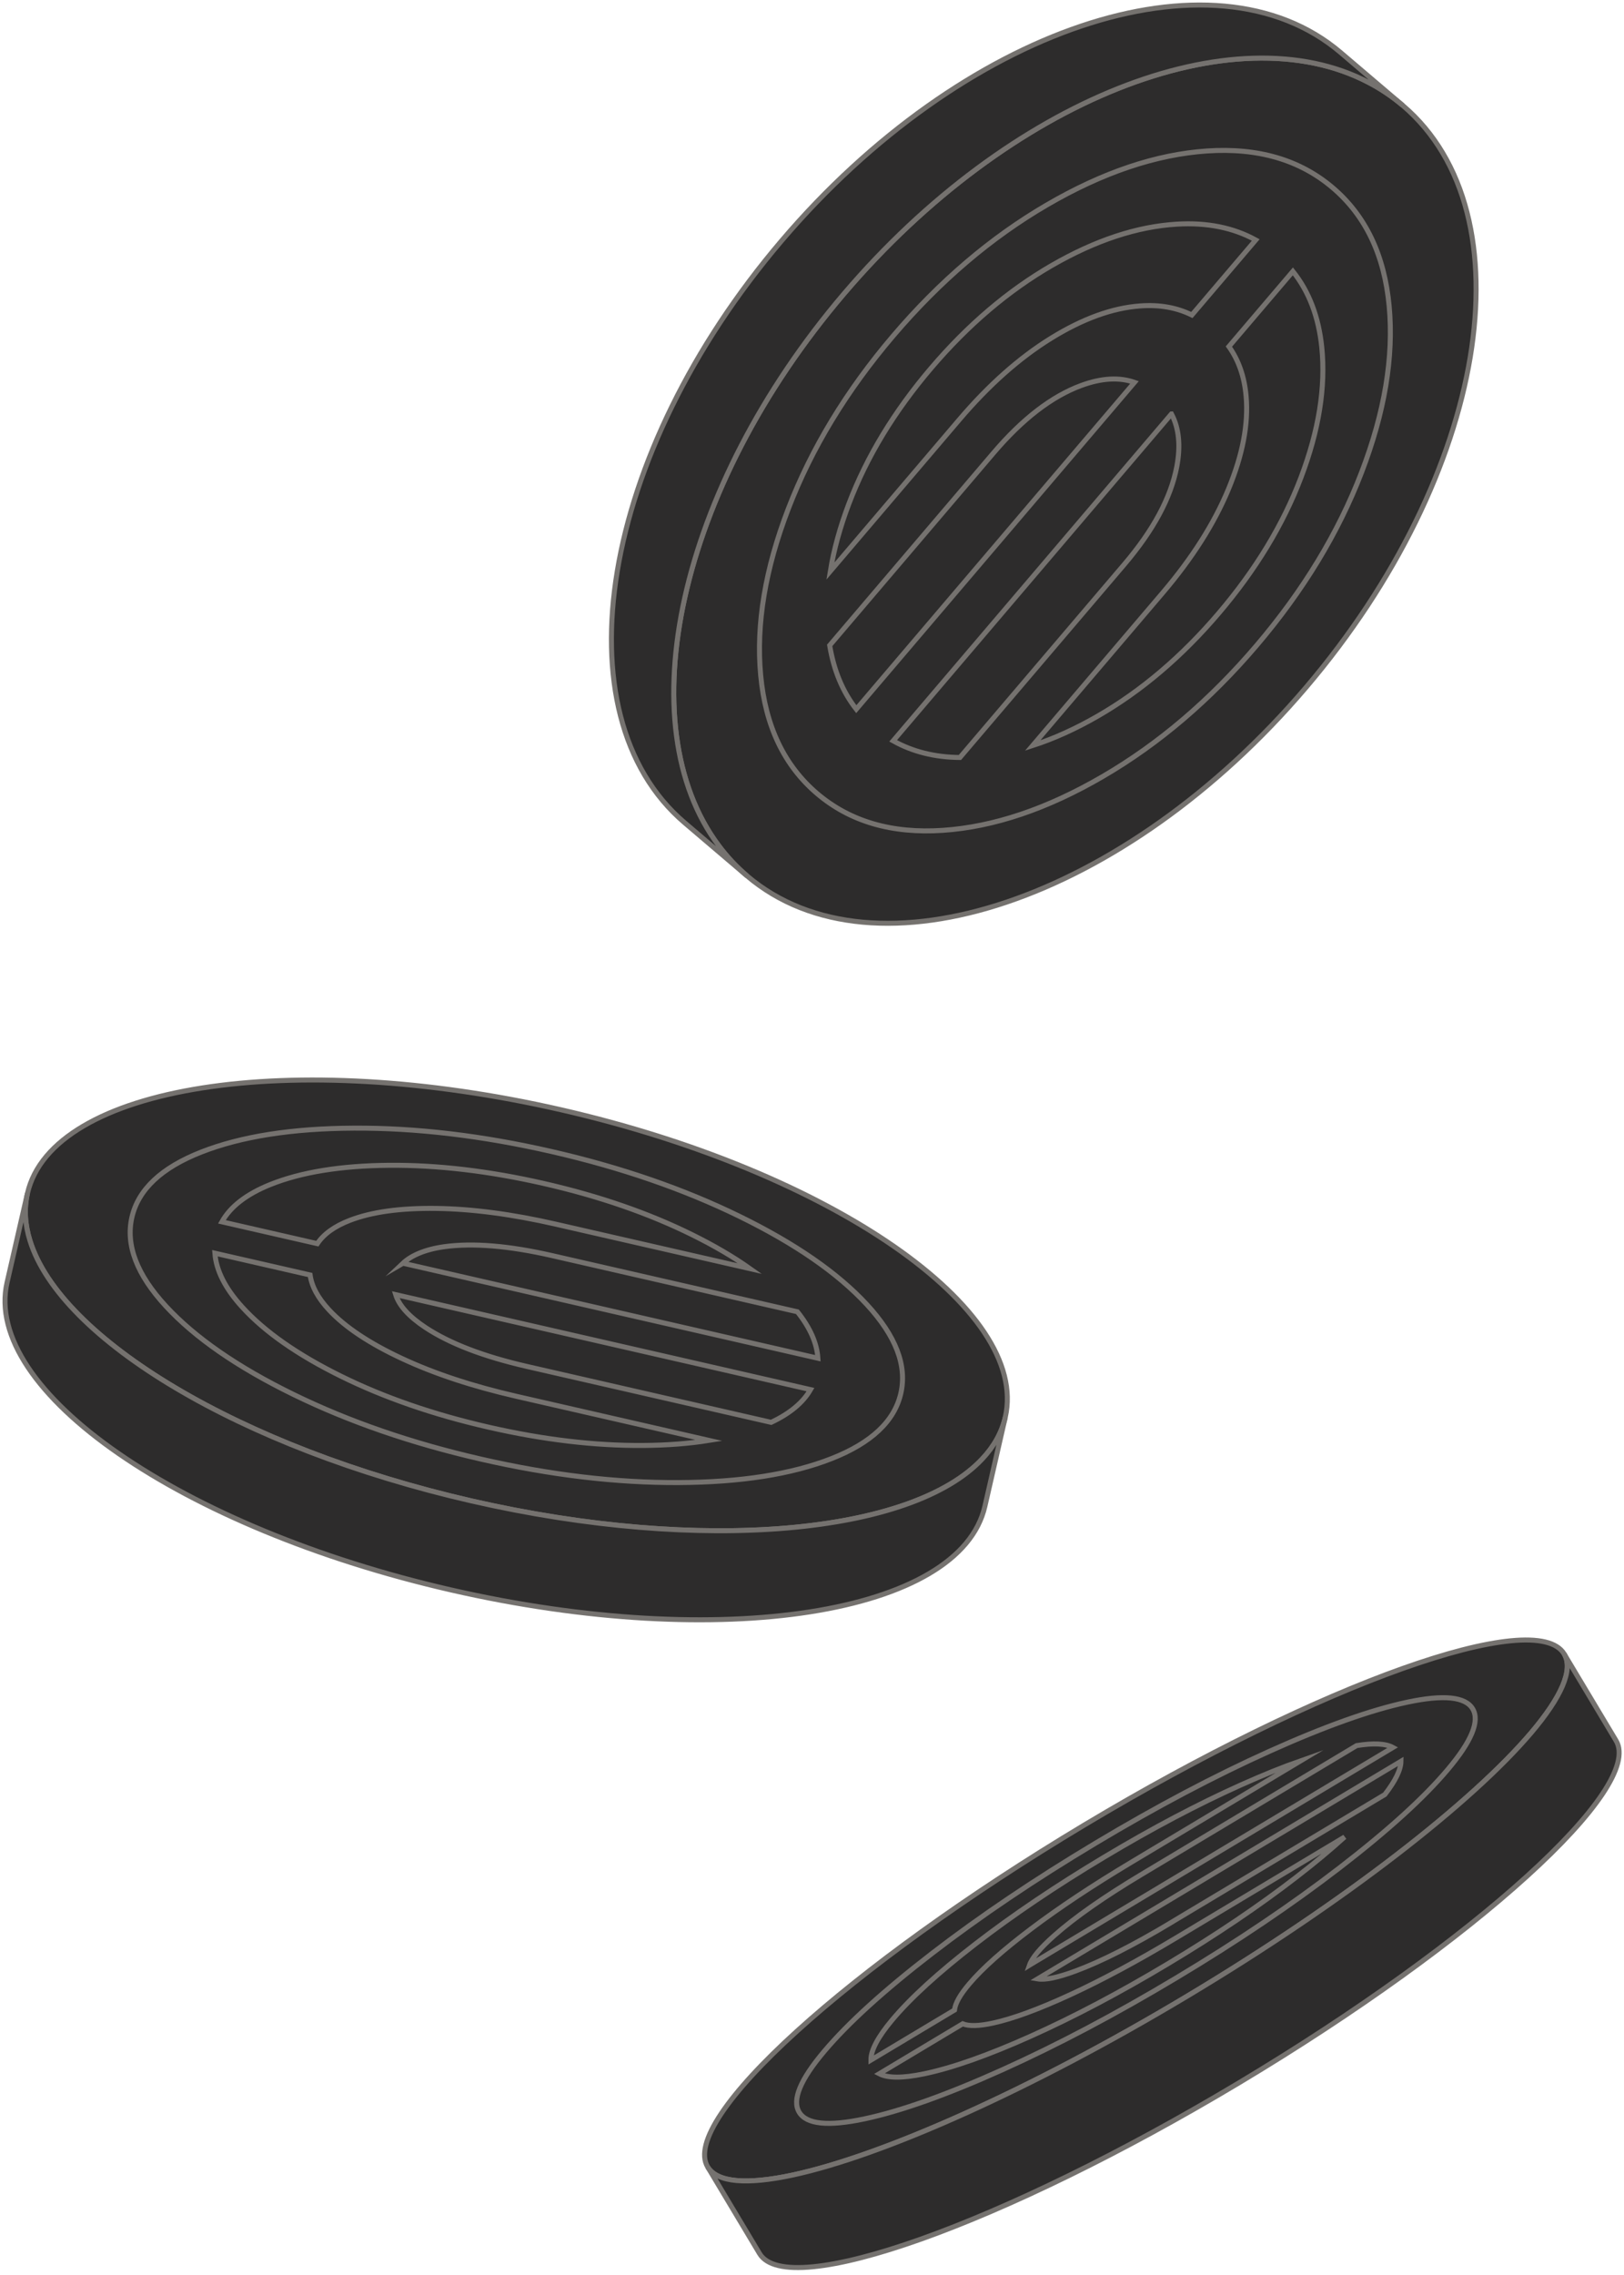 <svg width="325" height="455" viewBox="0 0 325 455" fill="none" xmlns="http://www.w3.org/2000/svg">
<path d="M201.178 283.458C200.475 286.529 198.915 289.305 196.58 291.782C182.536 306.789 140.749 310.8 94.376 300.189C48.003 289.579 12.124 267.797 6.011 248.178C4.987 244.932 4.791 241.755 5.494 238.683C10.441 217.087 58.258 209.597 112.294 221.961C166.331 234.326 206.124 261.862 201.178 283.458Z" fill="#2D2C2C" stroke="#75726F" stroke-miterlimit="10"/>
<path d="M201.178 283.456L197.1 301.265C192.151 322.871 144.334 330.361 90.298 317.997C36.261 305.633 -3.533 278.096 1.416 256.491L5.495 238.682C4.791 241.753 4.988 244.93 6.012 248.176C12.125 267.795 48.004 289.577 94.377 300.188C140.749 310.798 182.537 306.787 196.58 291.781C198.915 289.303 200.475 286.528 201.178 283.456Z" fill="#2D2C2C" stroke="#75726F" stroke-miterlimit="10"/>
<path d="M147.99 243.269C136.826 237.813 124.297 233.491 110.382 230.307C96.467 227.123 83.305 225.567 70.877 225.625C58.45 225.682 48.25 227.284 40.271 230.417C32.291 233.55 27.669 237.903 26.395 243.465C25.121 249.026 27.389 254.955 33.21 261.246C39.03 267.538 47.517 273.415 58.681 278.871C69.846 284.326 82.375 288.649 96.29 291.832C110.205 295.016 123.367 296.572 135.795 296.515C148.222 296.457 158.422 294.856 166.401 291.723C174.38 288.589 179.003 284.236 180.277 278.675C181.551 273.114 179.281 267.194 173.462 260.893C167.641 254.602 159.155 248.725 147.99 243.269ZM105.459 273.291C96.783 271.306 90.024 268.715 85.189 265.531C81.839 263.319 79.862 261.12 79.179 258.925L162.2 277.922C160.699 280.529 158.059 282.716 154.322 284.471L105.459 273.291ZM80.636 252.653C82.219 251.156 84.944 249.895 88.897 249.343C94.643 248.55 101.849 249.145 110.533 251.132L159.578 262.354C162.129 265.558 163.49 268.65 163.678 271.644L80.648 252.646L80.636 252.653ZM54.069 236.917C60.263 234.429 68.192 233.141 77.873 233.058C87.552 232.983 97.9 234.197 108.914 236.717C119.927 239.237 129.775 242.635 138.456 246.92C142.886 249.108 146.758 251.369 150.094 253.729L111.27 244.846C102.481 242.834 94.496 241.78 87.317 241.684C80.138 241.587 74.361 242.383 69.996 244.075C66.922 245.259 64.776 246.826 63.505 248.733L44.408 244.364C46.112 241.311 49.333 238.825 54.069 236.917ZM128.797 289.091C119.118 289.165 108.77 287.952 97.756 285.432C86.743 282.912 76.894 279.514 68.214 275.229C59.533 270.944 52.953 266.346 48.461 261.403C45.066 257.675 43.256 254.089 43.002 250.638L62.06 254.998C62.374 257.269 63.625 259.613 65.877 262.015C69.07 265.437 73.925 268.666 80.432 271.7C86.938 274.735 94.586 277.258 103.376 279.269L141.885 288.08C137.943 288.714 133.587 289.053 128.797 289.091Z" fill="#2D2C2C" stroke="#75726F" stroke-miterlimit="10"/>
<path d="M313.029 330.798C314.925 333.964 312.409 339.489 306.463 346.51C294.608 360.483 269.102 380.369 237.587 399.231C206.072 418.092 176.499 431.172 158.578 435.019C149.578 436.944 143.517 436.553 141.621 433.386C135.954 423.928 169.728 393.294 217.059 364.966C264.389 336.639 307.362 321.34 313.029 330.798Z" fill="#2D2C2C" stroke="#75726F" stroke-miterlimit="10"/>
<path d="M313.028 330.799L323.41 348.127C329.076 357.585 295.294 388.224 247.963 416.552C200.633 444.879 157.668 460.173 152.002 450.715L141.62 433.387C143.517 436.553 149.578 436.944 158.578 435.02C176.499 431.173 206.071 418.093 237.586 399.231C269.101 380.37 294.608 360.484 306.462 346.511C312.409 339.49 314.925 333.965 313.028 330.799Z" fill="#2D2C2C" stroke="#75726F" stroke-miterlimit="10"/>
<path d="M254.109 350.229C243.051 355.201 231.438 361.334 219.251 368.628C207.063 375.922 196.172 383.258 186.565 390.653C176.959 398.048 169.752 404.576 164.949 410.265C160.141 415.946 158.47 420 159.932 422.439C161.394 424.879 165.758 425.32 173.038 423.767C180.318 422.213 189.483 418.953 200.541 413.981C211.599 409.008 223.211 402.876 235.399 395.581C247.587 388.287 258.478 380.951 268.084 373.556C277.691 366.161 284.898 359.633 289.701 353.944C294.508 348.263 296.179 344.21 294.718 341.77C293.256 339.33 288.892 338.889 281.612 340.442C274.331 341.996 265.167 345.256 254.109 350.229ZM234.344 384.533C226.745 389.08 220.366 392.308 215.214 394.211C211.644 395.53 209.144 396.039 207.647 395.778L280.365 352.256C280.348 353.934 279.263 356.161 277.139 358.908L234.339 384.524L234.344 384.533ZM206.022 393.027C206.516 391.596 208.145 389.633 210.97 387.126C215.075 383.477 220.926 379.385 228.533 374.832L271.491 349.121C274.876 348.571 277.293 348.702 278.756 349.495L206.03 393.022L206.022 393.027ZM178.503 404.037C182.208 399.606 187.79 394.518 195.261 388.752C202.732 382.987 211.291 377.217 220.938 371.443C230.584 365.67 239.714 360.853 248.326 356.993C252.721 355.021 256.719 353.411 260.342 352.14L226.336 372.492C218.637 377.1 211.981 381.515 206.373 385.746C200.764 389.976 196.634 393.64 193.999 396.749C192.137 398.93 191.16 400.673 191.017 402.008L174.29 412.019C174.265 410.081 175.671 407.424 178.503 404.037ZM259.388 375.457C251.917 381.223 243.359 386.992 233.712 392.766C224.065 398.539 214.936 403.356 206.324 407.217C197.711 411.077 190.582 413.585 184.93 414.765C180.658 415.654 177.677 415.644 175.962 414.752L192.655 404.761C193.9 405.265 195.898 405.227 198.701 404.617C202.682 403.755 207.869 401.854 214.248 398.91C220.627 395.966 227.664 392.186 235.362 387.578L269.093 367.391C266.313 369.917 263.087 372.608 259.388 375.457Z" fill="#2D2C2C" stroke="#75726F" stroke-miterlimit="10"/>
<path d="M149.498 175.175C147.386 173.377 145.502 171.372 143.856 169.166C125.582 144.87 135.63 97.806 168.873 58.779C202.12 19.753 246.993 2.341 273.906 16.493C276.348 17.767 278.629 19.306 280.742 21.104C306.277 42.835 297.602 94.942 261.363 137.485C225.125 180.029 175.034 196.907 149.498 175.175Z" fill="#2D2C2C" stroke="#75726F" stroke-miterlimit="10"/>
<path d="M149.499 175.177L137.028 164.563C111.481 142.826 120.156 90.719 156.403 48.168C192.649 5.617 242.724 -11.246 268.272 10.492L280.742 21.105C278.629 19.308 276.348 17.769 273.906 16.494C246.997 2.342 202.112 19.762 168.873 58.781C135.638 97.8 125.586 144.872 143.856 169.168C145.502 171.374 147.386 173.379 149.499 175.177Z" fill="#2D2C2C" stroke="#75726F" stroke-miterlimit="10"/>
<path d="M220.735 155.272C231.909 148.762 242.154 140.036 251.488 129.081C260.818 118.126 267.802 106.624 272.449 94.561C277.1 82.497 278.951 71.386 278.003 61.206C277.051 51.027 273.296 43.152 266.718 37.555C260.139 31.957 251.761 29.507 241.556 30.193C231.358 30.885 220.671 34.479 209.498 40.99C198.325 47.5 188.079 56.226 178.745 67.181C169.411 78.136 162.431 89.638 157.78 101.702C153.134 113.765 151.278 124.876 152.23 135.056C153.174 145.228 156.937 153.11 163.516 158.708C170.094 164.305 178.468 166.755 188.678 166.07C198.875 165.378 209.562 161.783 220.735 155.272ZM198.811 90.605C204.626 83.775 210.486 79.273 216.37 77.099C220.45 75.596 223.993 75.41 227.041 76.474L171.363 141.837C168.624 138.34 166.861 134.078 166.038 129.076L198.811 90.605ZM234.443 82.797C235.933 85.61 236.306 89.129 235.495 93.374C234.314 99.552 230.816 106.049 224.993 112.887L192.099 151.5C187.067 151.456 182.613 150.336 178.741 148.168L234.427 82.798L234.443 82.797ZM264.517 69.457C265.324 77.401 263.938 86.073 260.36 95.496C256.781 104.918 251.295 113.962 243.909 122.633C236.523 131.304 228.459 138.153 219.727 143.194C215.269 145.763 210.924 147.729 206.666 149.107L232.704 118.541C238.596 111.62 242.973 104.731 245.829 97.865C248.68 91 249.869 84.793 249.375 79.24C249.034 75.333 247.873 72.038 245.929 69.31L258.737 54.274C261.97 58.32 263.894 63.382 264.517 69.457ZM169.873 100.78C173.452 91.358 178.938 82.314 186.324 73.643C193.71 64.972 201.775 58.123 210.502 53.083C219.241 48.049 227.583 45.3 235.559 44.828C241.584 44.471 246.821 45.535 251.299 47.997L238.519 63.002C235.511 61.521 232.065 60.894 228.161 61.187C222.603 61.59 216.655 63.748 210.329 67.657C204.004 71.567 197.899 76.985 192.003 83.905L166.174 114.224C166.873 109.918 168.106 105.445 169.873 100.78Z" fill="#2D2C2C" stroke="#75726F" stroke-miterlimit="10"/>
</svg>
